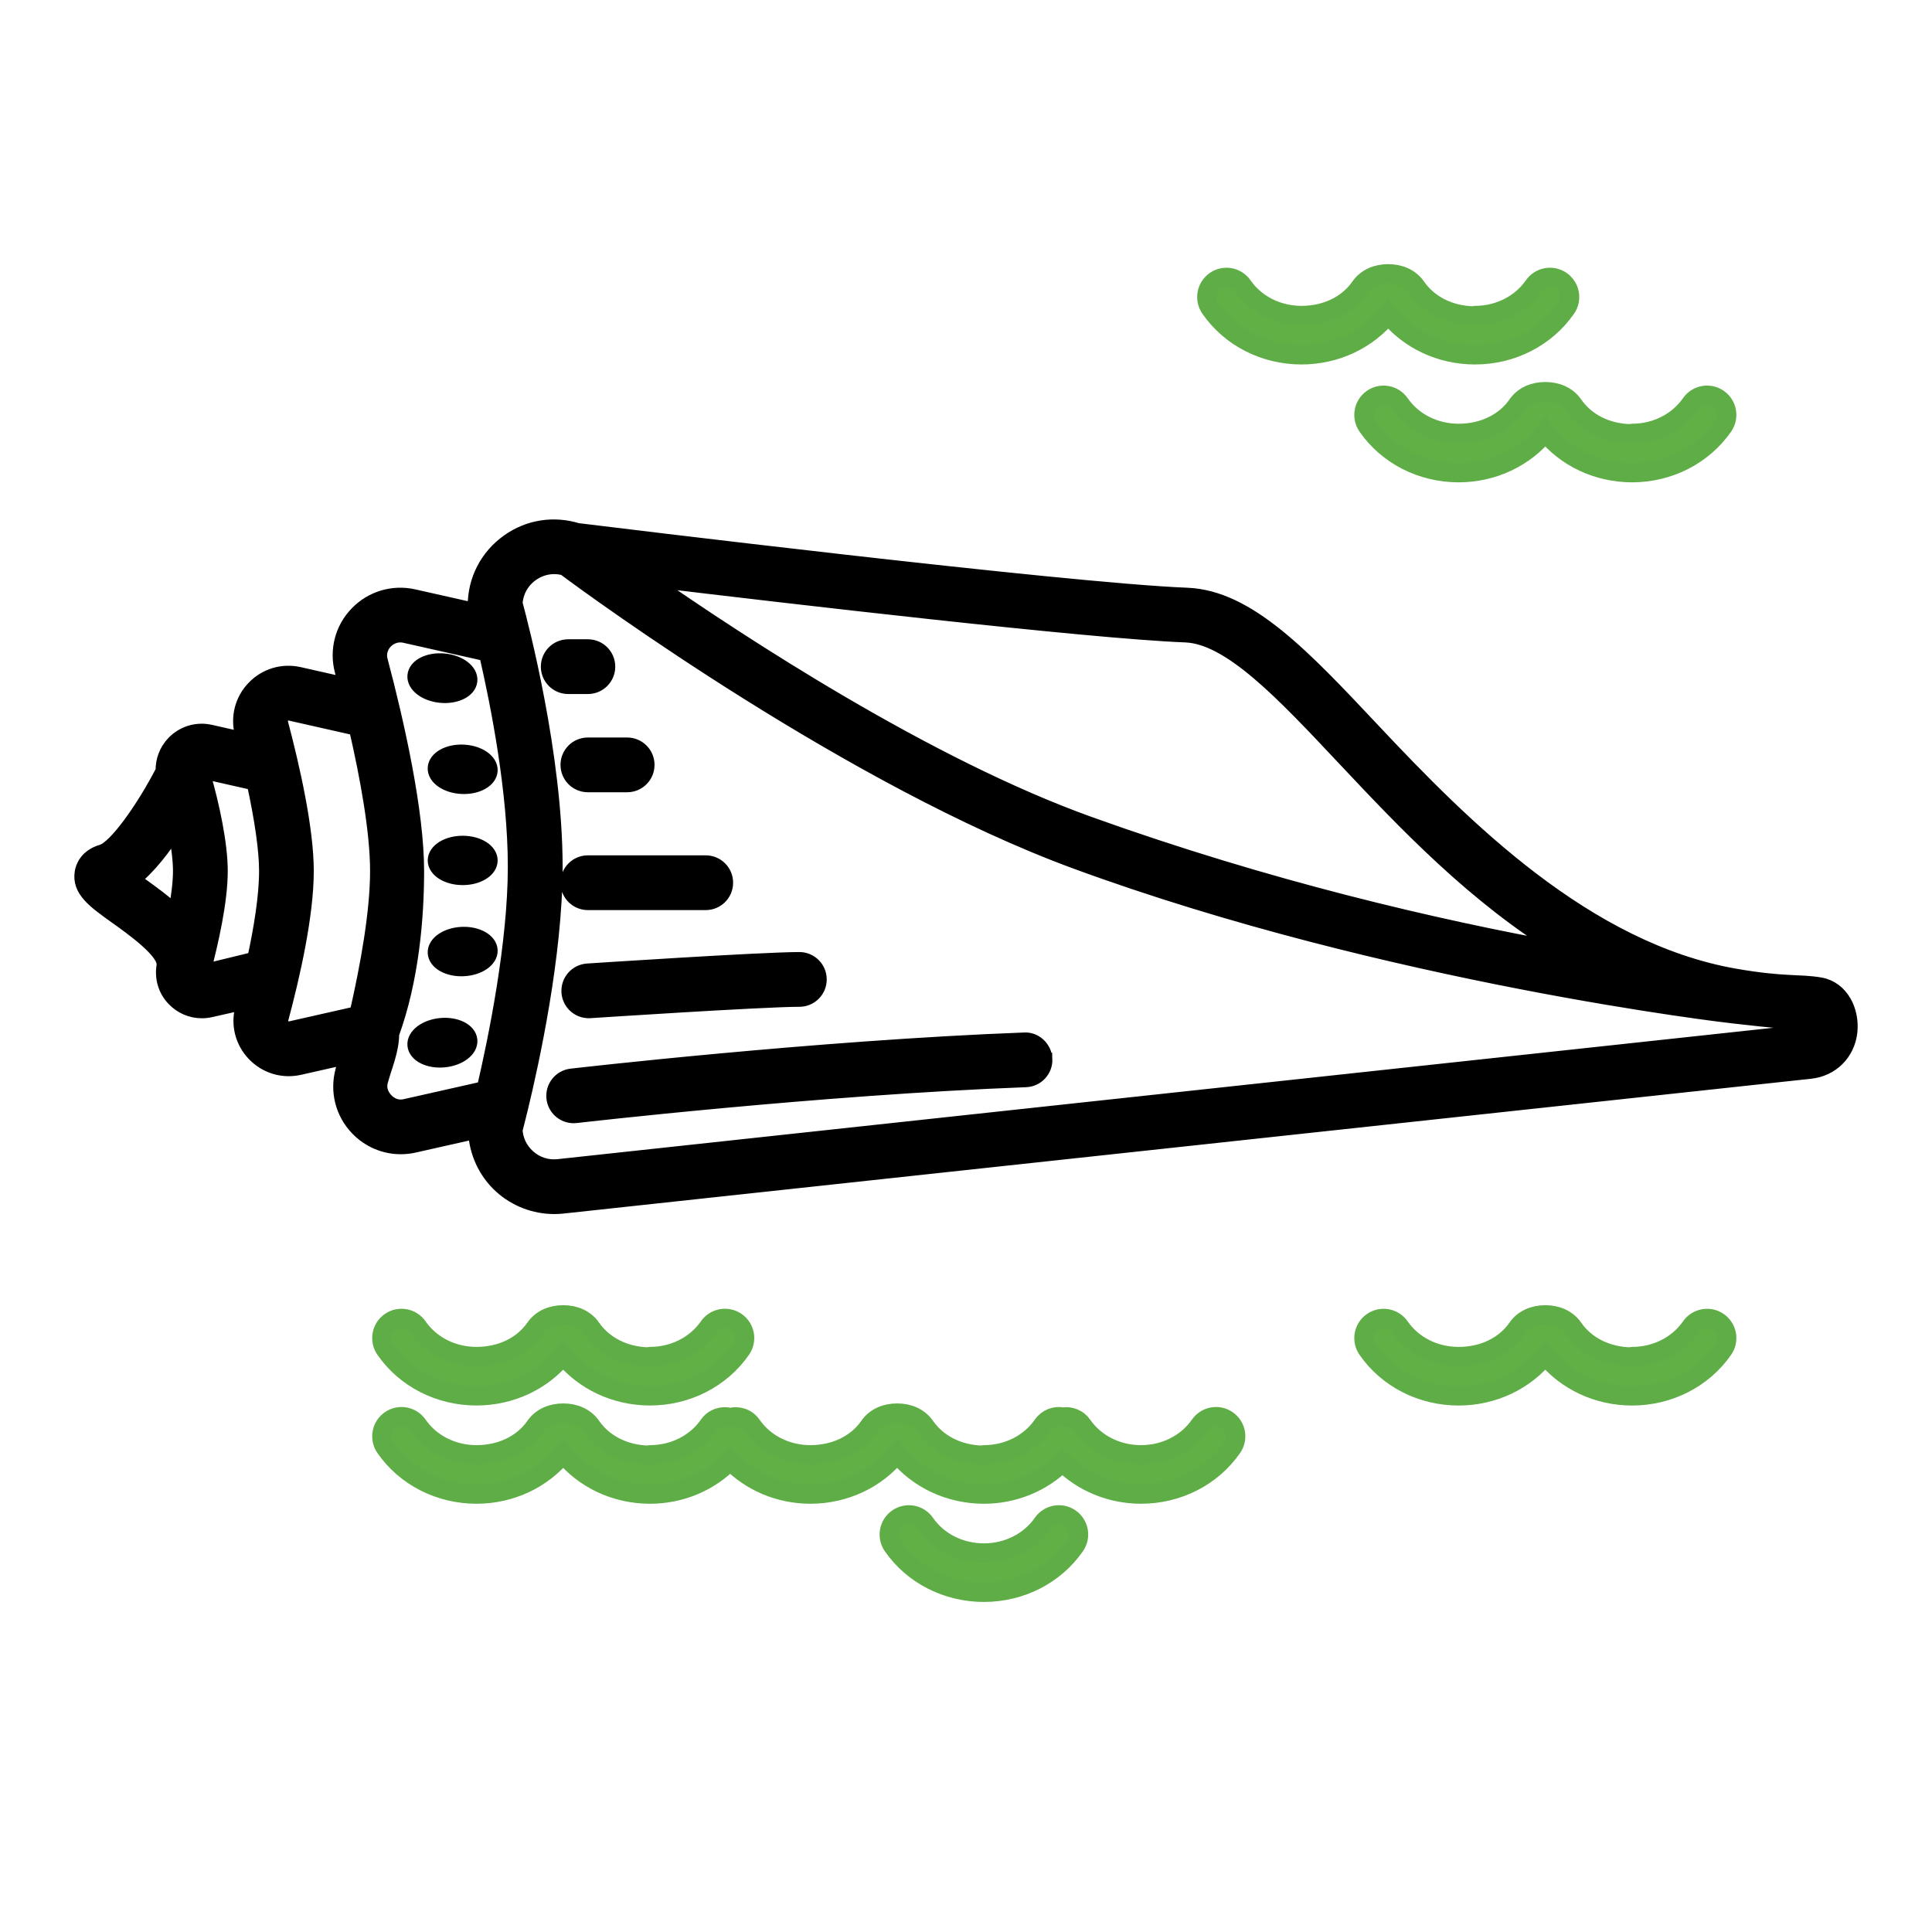<?xml version="1.0" encoding="utf-8"?>
<!-- Generator: Adobe Illustrator 16.0.0, SVG Export Plug-In . SVG Version: 6.00 Build 0)  -->
<!DOCTYPE svg PUBLIC "-//W3C//DTD SVG 1.1//EN" "http://www.w3.org/Graphics/SVG/1.1/DTD/svg11.dtd">
<svg version="1.1" id="Layer_1" xmlns="http://www.w3.org/2000/svg" xmlns:xlink="http://www.w3.org/1999/xlink" x="0px" y="0px"
	 width="500px" height="500px" viewBox="100 100 500 500" enable-background="new 100 100 500 500" xml:space="preserve">
<path fill="#60B046" stroke="#5FAD46" stroke-width="5" stroke-miterlimit="10" d="M223.315,461.242
	c8.872,0,17.126-3.916,22.442-10.539c5.308,6.635,13.566,10.539,22.463,10.539c9.52,0,18.332-4.51,23.573-12.053
	c1.603-2.309,1.032-5.475-1.276-7.078c-2.309-1.602-5.475-1.027-7.078,1.277c-3.34,4.809-9.027,7.688-15.219,7.688
	c-0.177,0-0.33,0.086-0.503,0.102c-6.014-0.148-11.5-2.789-14.733-7.463c-1.621-2.348-4.322-3.436-7.213-3.436h-0.011
	c-2.886,0-5.591,1.078-7.222,3.432c-3.333,4.805-9.024,7.365-15.219,7.365c-6.216,0-11.904-2.869-15.229-7.678
	c-1.603-2.309-4.769-2.885-7.078-1.287c-2.308,1.596-2.883,4.762-1.287,7.078C204.952,456.734,213.768,461.242,223.315,461.242
	L223.315,461.242z"/>
<path fill="#60B046" stroke="#5FAD46" stroke-width="5" stroke-miterlimit="10" d="M537.612,443.396
	c-3.341,4.807-9.028,7.686-15.22,7.686c-0.177,0-0.329,0.086-0.504,0.104c-6.013-0.148-11.498-2.791-14.732-7.465
	c-1.624-2.346-4.326-3.436-7.216-3.436h-0.011c-2.886,0-5.592,1.078-7.222,3.434c-3.334,4.805-9.025,7.363-15.22,7.363
	c-6.216,0-11.903-2.867-15.229-7.676c-1.604-2.309-4.77-2.887-7.078-1.287c-2.309,1.596-2.882,4.762-1.286,7.076
	c5.219,7.543,14.042,12.055,23.59,12.055c8.873,0,17.127-3.916,22.441-10.539c5.309,6.635,13.567,10.539,22.464,10.539
	c9.521,0,18.332-4.512,23.574-12.055c1.603-2.307,1.031-5.475-1.277-7.076C542.386,440.52,539.219,441.094,537.612,443.396
	L537.612,443.396z"/>
<path fill="#60B046" stroke="#5FAD46" stroke-width="5" stroke-miterlimit="10" d="M436.826,191.824
	c8.871,0,17.127-3.915,22.441-10.538c5.309,6.634,13.566,10.538,22.463,10.538c9.521,0,18.333-4.511,23.573-12.052
	c1.604-2.309,1.032-5.475-1.276-7.078s-5.475-1.021-7.078,1.276c-3.34,4.809-9.027,7.688-15.219,7.688
	c-0.177,0-0.33,0.085-0.503,0.104c-6.015-0.149-11.499-2.791-14.733-7.465c-1.624-2.347-4.322-3.436-7.216-3.436h-0.011
	c-2.887,0-5.592,1.078-7.223,3.433c-3.334,4.805-9.024,7.364-15.219,7.364c-6.216,0-11.903-2.868-15.23-7.677
	c-1.595-2.308-4.769-2.886-7.077-1.287c-2.309,1.595-2.883,4.762-1.287,7.078C418.459,187.317,427.273,191.824,436.826,191.824
	L436.826,191.824z"/>
<path fill="#60B046" stroke="#5FAD46" stroke-width="5" stroke-miterlimit="10" d="M499.94,201.364h-0.011
	c-2.886,0-5.592,1.079-7.222,3.433c-3.334,4.805-9.025,7.365-15.22,7.365c-6.216,0-11.903-2.869-15.229-7.677
	c-1.604-2.309-4.77-2.883-7.078-1.288c-2.309,1.596-2.882,4.762-1.286,7.078c5.219,7.542,14.041,12.053,23.59,12.053
	c8.873,0,17.127-3.915,22.441-10.539c5.309,6.634,13.567,10.539,22.464,10.539c9.521,0,18.332-4.511,23.573-12.053
	c1.603-2.308,1.031-5.475-1.277-7.078c-2.301-1.606-5.47-1.021-7.077,1.277c-3.34,4.808-9.027,7.688-15.219,7.688
	c-0.177,0-0.33,0.085-0.503,0.103c-6.015-0.149-11.5-2.791-14.732-7.464C505.533,202.453,502.832,201.364,499.94,201.364
	L499.94,201.364z"/>
<path fill="#60B046" stroke="#5FAD46" stroke-width="5" stroke-miterlimit="10" d="M369.861,494.229
	c-3.341,4.809-9.028,7.688-15.219,7.688c-6.216,0-11.911-2.869-15.233-7.676c-1.603-2.309-4.77-2.887-7.078-1.287
	c-2.308,1.596-2.882,4.762-1.287,7.076c5.219,7.543,14.045,12.053,23.598,12.053c9.521,0,18.332-4.51,23.572-12.053
	c1.604-2.307,1.032-5.475-1.276-7.076C374.634,491.35,371.464,491.932,369.861,494.229z"/>
<path fill="#60B046" stroke="#5FAD46" stroke-width="5" stroke-miterlimit="10" d="M410.528,468.813
	c-3.341,4.809-9.028,7.688-15.22,7.688c-6.215,0-11.91-2.869-15.232-7.678c-1.152-1.662-3.116-2.389-4.985-2.088
	c-1.937-0.408-4.024,0.352-5.22,2.078c-3.34,4.809-9.027,7.688-15.219,7.688c-0.178,0-0.33,0.086-0.504,0.104
	c-6.014-0.15-11.499-2.791-14.733-7.465c-1.635-2.348-4.333-3.436-7.226-3.436h-0.011c-2.887,0-5.592,1.076-7.223,3.432
	c-3.333,4.805-9.024,7.365-15.219,7.365c-6.216,0-11.902-2.869-15.229-7.678c-1.27-1.826-3.503-2.518-5.524-1.953
	c-2.028-0.57-4.266,0.117-5.531,1.943c-3.34,4.809-9.028,7.688-15.219,7.688c-0.178,0-0.33,0.086-0.504,0.104
	c-6.014-0.15-11.499-2.791-14.732-7.465c-1.631-2.348-4.333-3.436-7.223-3.436h-0.01c-2.886,0-5.592,1.076-7.224,3.432
	c-3.333,4.805-9.024,7.365-15.219,7.365c-6.216,0-11.903-2.869-15.229-7.678c-1.603-2.307-4.769-2.887-7.077-1.287
	c-2.309,1.596-2.883,4.764-1.287,7.078c5.22,7.543,14.042,12.053,23.59,12.053c8.872,0,17.127-3.916,22.442-10.539
	c5.309,6.635,13.566,10.539,22.463,10.539c7.985,0,15.443-3.203,20.746-8.684c5.291,5.475,12.755,8.684,20.765,8.684
	c8.872,0,17.126-3.916,22.442-10.539c5.308,6.635,13.566,10.539,22.464,10.539c7.775,0,15.045-3.047,20.317-8.266
	c5.266,5.215,12.545,8.266,20.349,8.266c9.521,0,18.333-4.51,23.575-12.053c1.603-2.309,1.031-5.475-1.277-7.078
	C415.298,465.932,412.136,466.512,410.528,468.813L410.528,468.813z"/>
<path stroke="#000000" stroke-width="4" stroke-miterlimit="10" d="M571.063,354.955c-5.418-0.938-9.167-0.061-21.879-2.252
	c-38.755-6.684-70.612-38.792-93.878-63.545c-18.088-19.248-32.367-34.452-48.129-35.055
	c-31.463-1.217-151.329-15.946-157.766-16.74c-6.099-1.879-12.552-0.901-17.796,2.833c-5.45,3.873-8.581,9.929-8.581,16.616
	l0.184,1.312l-16.144-3.634c-5.336-1.209-10.818,0.422-14.616,4.351c-3.798,3.929-5.237,9.436-3.844,14.74
	c0.319,1.208,0.652,2.506,0.975,3.783l-12.184-2.755c-4.245-0.958-8.596,0.33-11.617,3.479c-3.021,3.127-4.152,7.503-3.046,11.702
	c0.156,0.595,0.291,1.152,0.443,1.737l-8.758-1.979c-3.425-0.776-6.943,0.273-9.39,2.812c-1.889,1.961-2.84,4.536-2.766,7.173
	c-4.904,9.531-12.184,19.928-15.835,21.006c-4.021,1.184-4.912,4.035-5.103,5.201c-0.766,4.582,3.109,7.348,8.989,11.546
	c4.081,2.911,12.577,8.979,12.184,12.425c-0.004,0.06,0.021,0.113,0.014,0.174c-0.539,3.109,0.337,6.262,2.564,8.573
	c1.911,1.993,4.482,3.07,7.159,3.07c0.741,0,1.493-0.084,2.241-0.254l8.801-1.99c-0.149,0.564-0.302,1.16-0.444,1.699
	c-1.127,4.209,0,8.592,3.022,11.737c2.365,2.46,5.545,3.798,8.861,3.798c0.915,0,1.84-0.104,2.766-0.309l12.254-2.77
	c-0.326,1.252-0.652,2.531-0.964,3.716c-1.421,5.302-0.01,10.829,3.788,14.782c2.978,3.1,6.978,4.779,11.14,4.779
	c1.149,0,2.309-0.119,3.468-0.387l15.963-3.596c0.249,5.42,2.588,10.568,6.627,14.213c3.751,3.391,8.642,5.252,13.673,5.252
	c0.695,0,1.394-0.035,2.096-0.107l322.92-34.892c5.473-0.563,9.578-4.616,10.22-10.073
	C579.31,361.66,576.48,355.892,571.063,354.955L571.063,354.955z M447.899,296.114c15.688,16.699,33.881,35.994,56.887,49.906
	c-33.38-6.05-76.708-16.117-122.944-32.711c-41.83-15.01-89.923-46.494-114.33-63.506c36.803,4.429,114.213,13.484,139.275,14.453
	c11.591,0.443,25.271,15.001,41.106,31.859L447.899,296.114z M136.236,328.996c-0.61-0.436-1.291-0.918-1.954-1.397
	c4.113-3.155,8.017-8.29,11.184-13.201c0.844,4.51,1.301,8.28,1.301,11.018c0,2.823-0.446,6.574-1.241,10.917
	C142.59,333.57,139.203,331.112,136.236,328.996L136.236,328.996z M152.477,351.59c2.031-7.595,4.464-18.3,4.464-26.175
	c0-7.092-2.195-17.173-4.365-24.651c0.021-0.425-0.082-0.844-0.167-1.255l13.424,3.035c2.078,9.567,3.213,17.489,3.213,22.871
	c0,6.588-1.373,14.96-3.099,22.896L152.477,351.59z M175.255,366.281c-1.042,0.23-1.737-0.283-2.06-0.613
	c-0.315-0.326-0.797-1.032-0.528-2.061c2.986-11.116,6.539-26.764,6.539-38.196c0-10.869-3.603-26.79-6.627-38.231
	c-0.27-1.018,0.22-1.72,0.528-2.042c0.32-0.33,0.986-0.869,2.053-0.61l17.119,3.865c2.964,12.896,5.496,26.849,5.496,37.033
	c0,10.563-2.461,24.36-5.347,36.972L175.255,366.281z M204.941,386.408c-2.649,0.613-4.397-0.859-5.031-1.516
	c-0.631-0.655-2.206-2.459-1.493-5.109c1.003-3.762,2.886-7.906,2.886-12.223v-0.014c5.085-13.953,6.457-29.874,6.457-42.121
	c0-15.396-5.067-38.111-9.399-54.437c-0.691-2.642,0.741-4.44,1.372-5.089c0.635-0.652,2.437-2.088,5.088-1.5l21.137,4.751
	c3.021,13.081,7.467,35.608,7.467,55.149c0,19.963-5.074,44.671-8.063,57.507L204.941,386.408z M567.402,367.086l-322.92,34.893
	c-2.918,0.314-5.723-0.615-7.893-2.578c-2.024-1.826-3.201-4.287-3.354-6.979c0.259-0.975,0.748-2.875,1.368-5.426
	c0-0.01,0.004-0.024,0.011-0.035c2.947-12.145,8.992-39.845,8.992-62.652c0-28.768-8.84-62.532-10.361-68.116
	c0.177-3.099,1.719-5.886,4.279-7.705c2.536-1.797,5.627-2.358,8.592-1.535c8.031,6.017,74.853,54.819,132.303,75.931
	c80.87,29.718,169.748,39.955,169.984,39.964c10.432,1.221,17.34,1.76,19.755,1.926c0.259,0.188,0.514,0.529,0.436,1.164
	C568.468,366.973,567.684,367.054,567.402,367.086L567.402,367.086z M221.544,369.189c0.23,2.426-2.745,4.68-6.638,5.049
	c-3.894,0.365-7.234-1.305-7.465-3.73c-0.23-2.426,2.745-4.68,6.646-5.049C217.98,365.098,221.32,366.771,221.544,369.189z
	 M226.792,345.932c0.113,2.425-2.954,4.535-6.848,4.716c-3.893,0.184-7.142-1.639-7.255-4.061c-0.113-2.425,2.954-4.535,6.848-4.716
	C223.427,341.695,226.675,343.514,226.792,345.932z M226.792,322.678c0,2.425-3.156,4.386-7.05,4.386
	c-3.893,0-7.049-1.968-7.049-4.386c0-2.425,3.156-4.386,7.049-4.386C223.633,318.289,226.792,320.253,226.792,322.678z
	 M219.944,294.706c3.894,0.184,6.961,2.294,6.848,4.716c-0.114,2.426-3.362,4.241-7.255,4.06c-3.894-0.184-6.961-2.294-6.848-4.715
	C212.796,296.34,216.047,294.521,219.944,294.706z M207.441,274.849c0.231-2.426,3.567-4.092,7.465-3.73
	c3.893,0.362,6.868,2.624,6.638,5.049c-0.224,2.425-3.567,4.092-7.464,3.73C210.19,279.536,207.218,277.273,207.441,274.849z
	 M370.354,374.101c0.107,2.806-2.077,5.167-4.89,5.266c-53.341,2.007-115.792,9.216-116.418,9.286
	c-0.198,0.025-0.397,0.035-0.589,0.035c-2.545,0-4.748-1.907-5.042-4.5c-0.319-2.789,1.674-5.311,4.464-5.631
	c0.624-0.077,63.471-7.325,117.207-9.346c2.703-0.188,5.16,2.084,5.26,4.889L370.354,374.101z M252.04,351.357
	c1.83-0.117,45.075-2.968,54.833-2.968c2.812,0,5.085,2.273,5.085,5.085s-2.273,5.084-5.085,5.084
	c-9.425,0-53.72,2.918-54.167,2.947c-0.106,0.004-0.224,0.01-0.337,0.01c-2.652,0-4.89-2.059-5.067-4.751
	C247.117,353.964,249.238,351.545,252.04,351.357L252.04,351.357z M252.142,323.362h30.502c2.812,0,5.085,2.273,5.085,5.085
	s-2.273,5.085-5.085,5.085h-30.502c-2.812,0-5.085-2.273-5.085-5.085S249.33,323.362,252.142,323.362z M252.142,292.864h10.166
	c2.812,0,5.085,2.273,5.085,5.085s-2.273,5.085-5.085,5.085h-10.166c-2.812,0-5.085-2.273-5.085-5.085
	C247.057,295.134,249.33,292.864,252.142,292.864z M247.057,277.613c-2.812,0-5.084-2.272-5.084-5.084
	c0-2.813,2.272-5.085,5.084-5.085h5.085c2.812,0,5.085,2.273,5.085,5.085c0,2.812-2.273,5.084-5.085,5.084H247.057z"/>
</svg>
